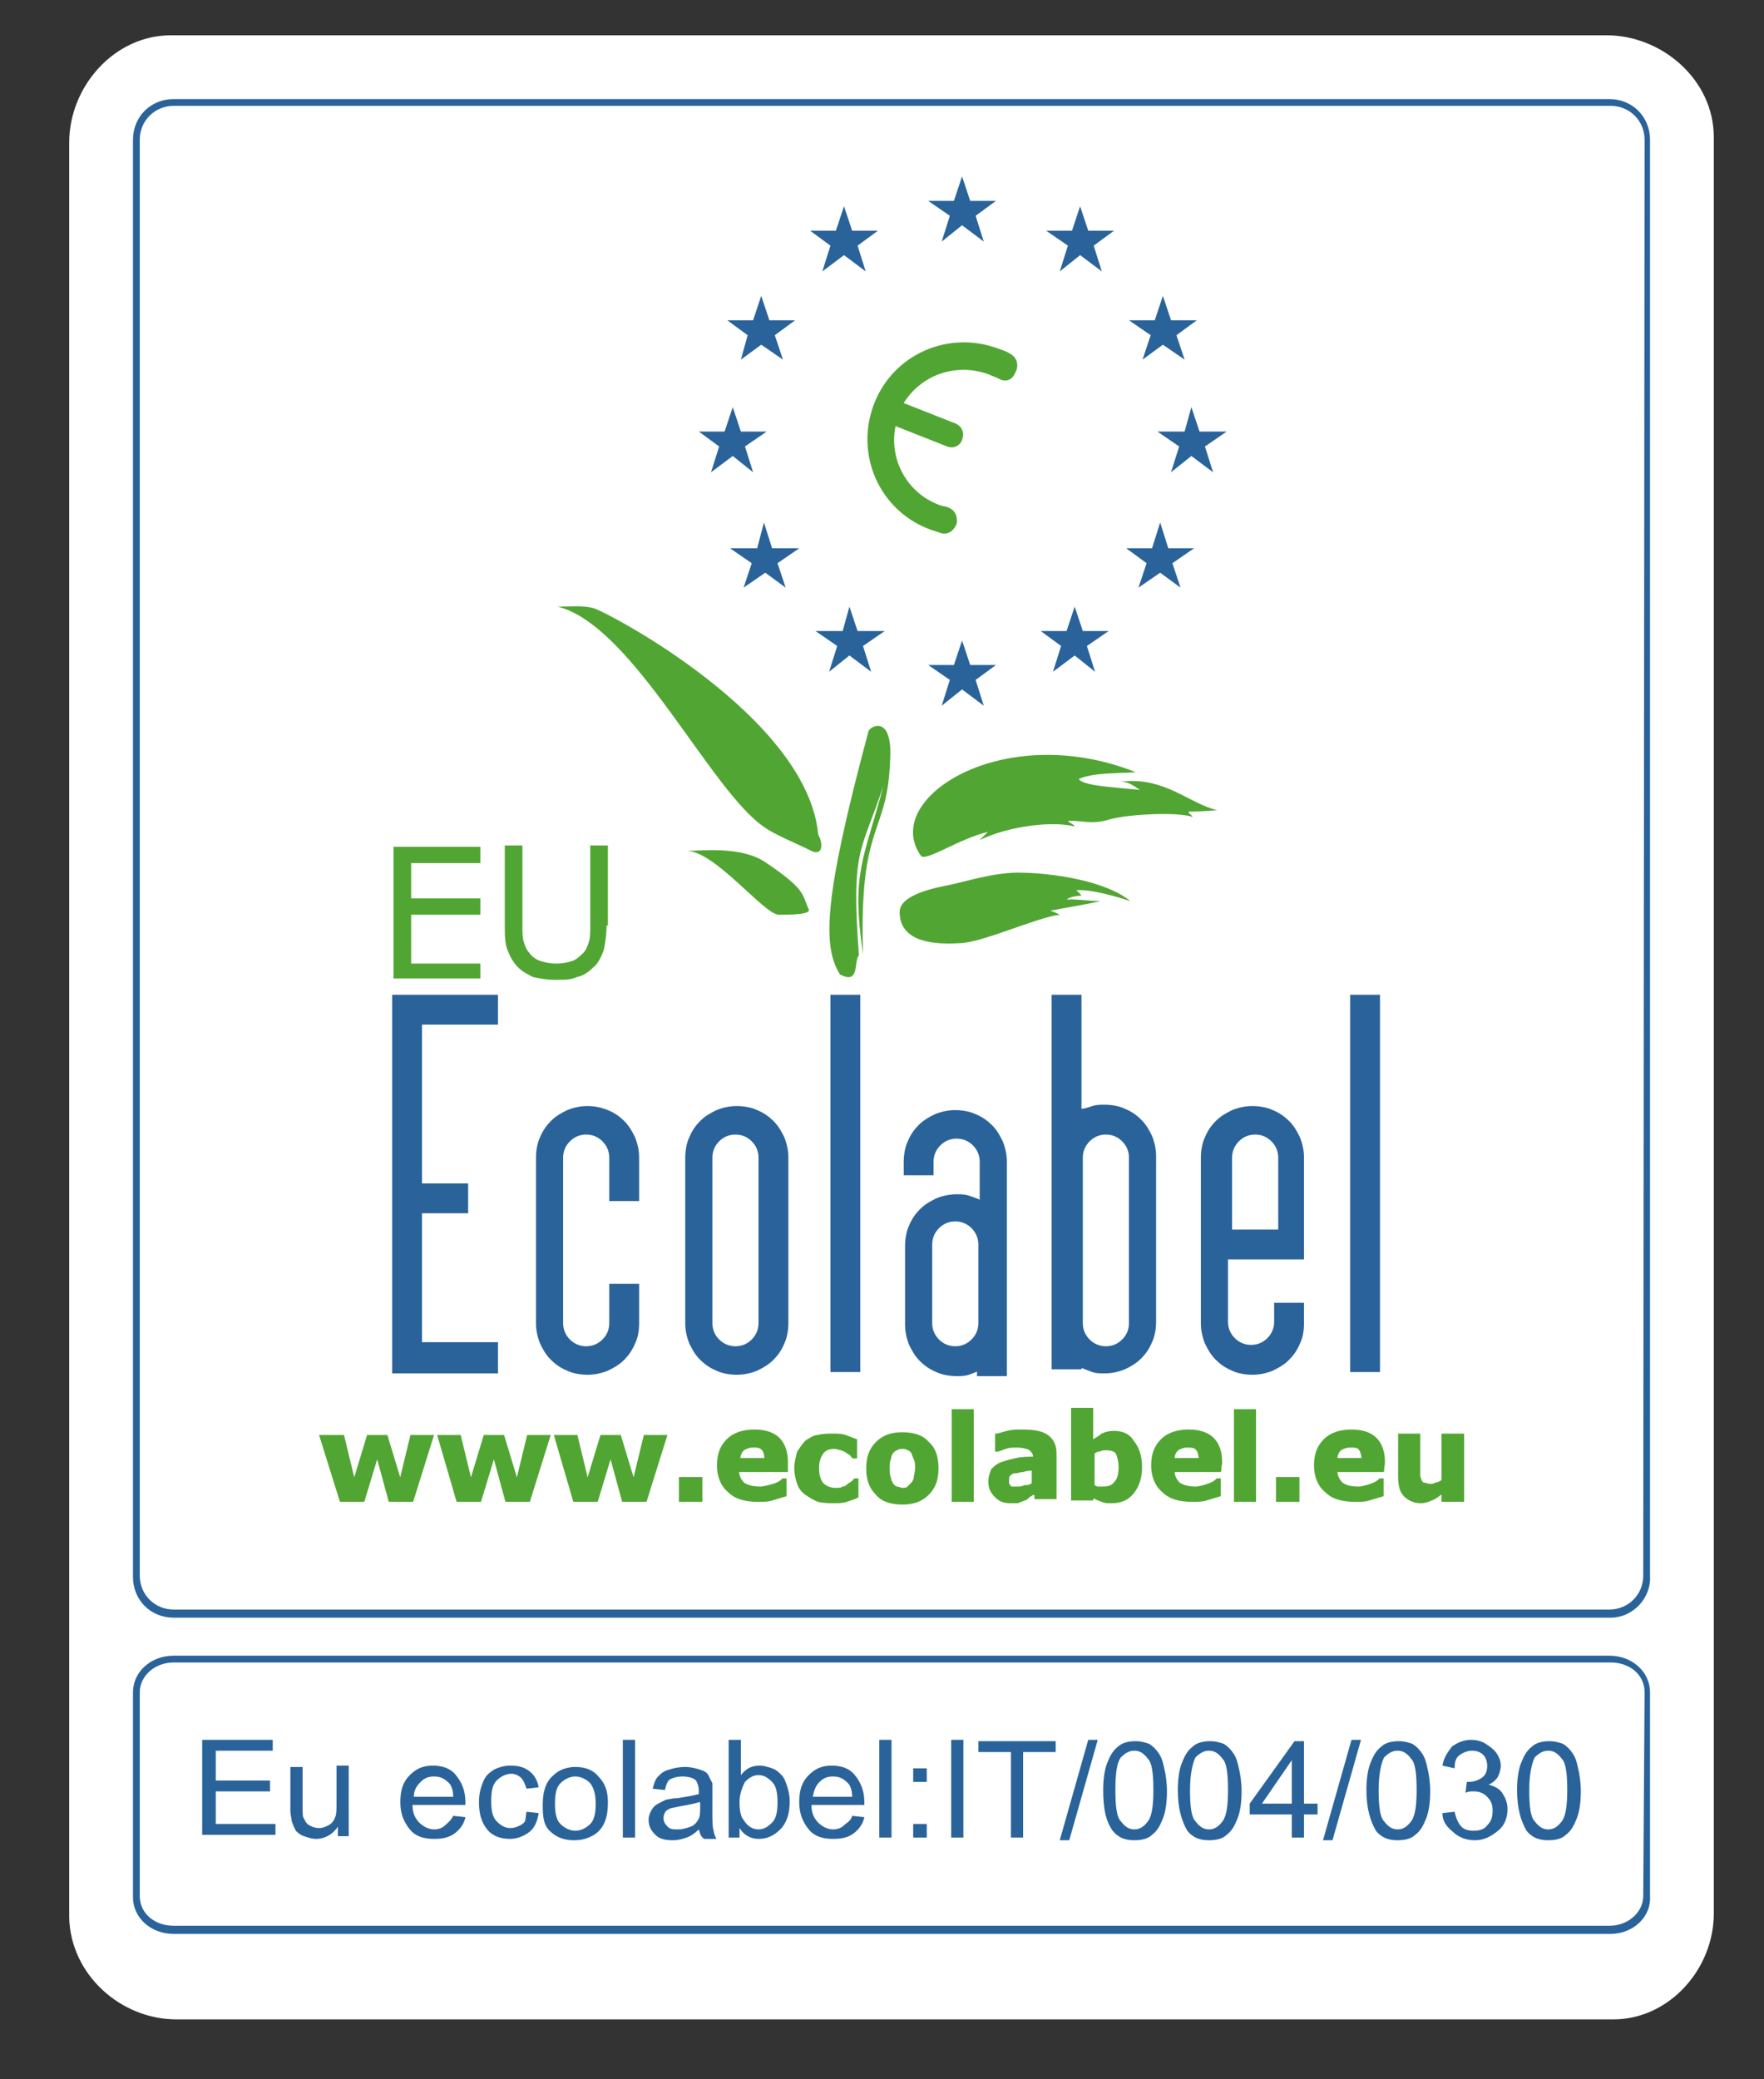 <svg xmlns="http://www.w3.org/2000/svg" xmlns:xlink="http://www.w3.org/1999/xlink" id="Livello_1" x="0px" y="0px" viewBox="0 0 130 153.2" style="enable-background:new 0 0 130 153.2;" xml:space="preserve"><rect x="0" y="0" width="130" height="153.2" fill="#333333" stroke="none"/><style type="text/css">	.st0{display:none;}	.st1{display:inline;}	.st2{fill:#7DB445;}	.st3{display:inline;fill:#285C4D;}	.st4{fill:#FFFFFF;}	.st5{fill:#2A639A;}	.st6{fill:#51A633;}	.st7{fill:none;stroke:#51A633;stroke-width:0.129;}	.st8{clip-path:url(#SVGID_00000103246150389724781390000006531225109210950540_);fill:#000033;}			.st9{clip-path:url(#SVGID_00000133525769567086649680000002798026479535080103_);fill:url(#SVGID_00000166656049483652619810000001228495314515847342_);}			.st10{clip-path:url(#SVGID_00000110456396782341114880000009514586857441530273_);fill:url(#SVGID_00000039106541127024277080000004968273321854614154_);}</style><g id="Livello_1_00000095329091160371918360000001193502029537445260_" class="st0">	<g id="XMLID_11_" class="st1">		<path id="XMLID_10_" class="st2" d="M19.1,119.7H5v5.9h13.7c3,0,3.8,1.3,3.8,3c0,1.7-0.9,3-3.8,3H5v13.2h6.8v-7.3h7.3   c6.2,0,10.3-3.9,10.3-8.9C29.3,123.6,25.2,119.7,19.1,119.7"></path>		<polygon id="XMLID_9_" class="st2" points="35.8,144.8 58.4,144.8 58.4,138.9 42.6,138.9 42.6,135 53.3,135 53.3,129 42.6,129    42.6,125.7 58.4,125.7 58.4,119.7 35.8,119.7   "></polygon>		<polygon id="XMLID_8_" class="st2" points="65.8,144.8 72.6,144.8 72.6,135 83.4,135 83.4,129 72.6,129 72.6,125.7 88.4,125.7    88.4,119.7 65.8,119.7   "></polygon>		<path id="XMLID_7_" class="st2" d="M106.5,125.2c2.4,0,4.3,0.9,5.8,2.5l5.5-3.8c-3-3.2-7.1-4.6-11.3-4.6c-8.2,0-14.8,5.7-14.8,13   c0,7.4,6.6,13,14.8,13c4.1,0,8.2-1.5,11.2-4.6l-5.5-3.6c-1.4,1.4-3.5,2.2-5.7,2.2c-4.1,0-7.8-3.2-7.8-7.1   C98.7,128.3,102.5,125.2,106.5,125.2"></path>		<path id="XMLID_6_" class="st2" d="M71.9,85.2V73.7H88l-21.5-44L56.4,48.9c0.3,1.4,0.4,2.9,0.4,4.3c0,8.8-4.9,16.4-12.2,20.4   l-0.4,0.1h16.9v11.4L71.9,85.2L71.9,85.2z"></path>		<path id="XMLID_5_" class="st2" d="M26.7,72.3v13.2h10.8v-13c8.6-2.2,14.9-9.8,14.9-19c0-10.8-8.9-19.6-19.9-19.6   s-19.9,8.8-19.9,19.6C12.5,62.4,18.5,69.9,26.7,72.3"></path>		<path id="XMLID_4_" class="st2" d="M21.4,32.2c1.1-0.6,2.2-1,3.4-1.4c10.9-11.2,26-18.5,41.1-18.5c23.8,0,38.8,18.3,34.7,41.4   l9.5-8.9l6.4,7.1c3.2-26.1-14.6-46.3-42.1-46.3c-20,0-40,10.6-53.1,26.5c0,0-0.1,0.1,0,0.2C21.3,32.3,21.4,32.2,21.4,32.2"></path>		<path id="XMLID_3_" class="st2" d="M48.7,110.6c29.3,0,58.7-22.9,66.3-51.4l-6.2-6.8l-10.7,9.9c-8.1,21.7-31,38.4-53.8,38.4   c-23.5,0-38.5-17.8-34.9-40.5c-0.4-1.5-0.7-3-0.8-4.5c0,0,0-0.1-0.1-0.1s-0.1,0.1-0.1,0.1c-0.2,0.8-0.4,1.6-0.6,2.4   C0.6,87,19,110.6,48.7,110.6"></path>		<polygon id="XMLID_2_" class="st2" points="117,114.4 121.2,114.4 121.2,115.5 119.8,115.5 119.8,118.9 118.4,118.9 118.4,115.5    117,115.5   "></polygon>		<polygon id="XMLID_1_" class="st2" points="121.8,114.4 123.7,114.4 124.4,117.2 125.1,114.4 126.9,114.4 126.9,118.9    125.7,118.9 125.7,115.5 124.9,118.9 123.8,118.9 123,115.5 123,118.9 121.8,118.9   "></polygon>	</g></g><g id="Livello_2_00000080197049824434557090000007198122226461231771_" class="st0">	<path class="st3" d="M69.6,5.4C41.8,5.4,32,48.6,22.8,83.2C19.6,79.9,9.4,69.8,9.3,69.8c-1.5-1.6-3.9-1.7-5.6-0.3  c-0.1,0.1-0.2,0.2-0.3,0.3c-1.5,1.6-1.5,4.1,0,5.7C3.6,75.6,17.3,89.2,22,93.9c1.3,1.3,3.2,2,5.1,0.9c1.2-0.8,2-2,2.3-3.3  c16.3-72.6,30.8-78,40.2-78c7.9,0,17.1,5.8,17.1,17.5c11.8,0,19.2,15.5,9.7,25c7.9,3.8,11.4,8.5,11.4,14.4c-0.1,6.7-5.6,12-12.2,12  c-7.2,0-10.9-4.6-16.5-4.6c-2.2,0-4.1,1.8-4.1,4v0.1v14.7H64.4V82c0.1-2.2-1.6-4-3.8-4.1l0,0c-0.3,0-0.6,0-0.9,0l-14.2,1.8  c-1.9,0.4-3.2,2.1-3.3,4c0,2.3,1.9,4.1,4.2,4.1c0.1,0,0.1,0,0.2,0c0.2,0,0.5,0,0.7,0l9-1.1v14.5c0,1.8,2.1,3.6,3.9,3.6h18.9  c2.2-0.1,4-1.8,4.1-4.1V87.5c3.7,2.1,7.9,3.2,12.2,3.3c10.6,0,20.7-8.3,20.6-20.5c0-6.6-3.2-12.8-8.5-16.6  c4.4-11.8-1.5-25-13.3-29.4c0,0-0.1,0-0.1-0.1C91.2,13.2,81.1,5.4,69.6,5.4z"></path>	<path class="st3" d="M69.6,5.4C41.8,5.4,32,48.6,22.8,83.2C19.6,79.9,9.4,69.8,9.3,69.8c-1.5-1.6-3.9-1.7-5.6-0.3  c-0.1,0.1-0.2,0.2-0.3,0.3c-1.5,1.6-1.5,4.1,0,5.7C3.6,75.6,17.3,89.2,22,93.9c1.3,1.3,3.2,2,5.1,0.9c1.2-0.8,2-2,2.3-3.3  c16.3-72.6,30.8-78,40.2-78c7.9,0,17.1,5.8,17.1,17.5c11.8,0,19.2,15.5,9.7,25c7.9,3.8,11.4,8.5,11.4,14.4c-0.1,6.7-5.6,12-12.2,12  c-7.2,0-10.9-4.6-16.5-4.6c-2.2,0-4.1,1.8-4.1,4v0.1v14.7H64.4V82c0.1-2.2-1.6-4-3.8-4.1l0,0c-0.3,0-0.6,0-0.9,0l-14.2,1.8  c-1.9,0.4-3.2,2.1-3.3,4c0,2.3,1.9,4.1,4.2,4.1c0.1,0,0.1,0,0.2,0c0.2,0,0.5,0,0.7,0l9-1.1v14.5c0,1.8,2.1,3.6,3.9,3.6h18.9  c2.2-0.1,4-1.8,4.1-4.1V87.5c3.7,2.1,7.9,3.2,12.2,3.3c10.6,0,20.7-8.3,20.6-20.5c0-6.6-3.2-12.8-8.5-16.6  c4.4-11.8-1.5-25-13.3-29.4c0,0-0.1,0-0.1-0.1C91.2,13.2,81.1,5.4,69.6,5.4z"></path>	<path class="st3" d="M57.8,120.9c0,3.4,3.8,5.5,10.1,8.4c5,2.3,7.9,4.8,7.9,6.8c0,3.2-3.5,4.3-6.7,4.3c-5,0-8-2-9.6-6.4l-0.1-0.4  H59c-0.9,0-1.6,0-2,0.5c-0.3,0.5-0.3,1.1-0.1,1.6l1.1,4.6c0.3,1.1,0.7,1.3,2.4,1.6c2.7,0.5,5.5,0.8,8.2,0.8  c9.6,0,13.9-3.9,13.9-7.7c0-2.8-2.8-5.5-8.8-8.5l-2.7-1.3c-4.1-1.9-6.6-3.1-6.6-5.2c0-2,2.6-3.4,6.2-3.4c4.8,0,6.1,2.7,6.6,5  l0.1,0.4h0.5c1.1,0,1.7-0.1,2.1-0.5c0.2-0.3,0.3-0.6,0.3-1l-0.4-4c-0.1-1.3-1.1-1.5-2.4-1.7c-2.1-0.4-4.3-0.7-6.4-0.7  C62.7,114.4,57.8,116.8,57.8,120.9z"></path>	<path class="st3" d="M85.3,128.9c0,6.9,6,13.9,17.5,13.9c5.8,0,9.1-1.3,11.5-2.6l0.7-0.4l-1.1-1.2l0.1,0.1  c-0.2-0.3-0.5-0.5-0.8-0.4l-0.6,0.2c-0.9,0.4-3.5,1.6-8.4,1.6c-5.9,0-12.3-3.9-12.3-12.4c0-8.1,6.9-11,12.9-11  c4.3,0,6.5,1.5,6.9,4.7l0.1,0.5h0.5c0.5,0,1.9,0,1.9-1v-4.7c0-1.1-1.3-1.3-1.9-1.4l-0.6-0.1c-2-0.3-4.1-0.4-6.1-0.4  C93.8,114.4,85.3,120.5,85.3,128.9z"></path>	<path class="st3" d="M42,114.7l-10.4,0.1l-6.9-0.1h-1.1c-0.6,0-1,0.4-1.1,1v0.1c-0.1,0.6,0.3,1.1,0.9,1.2c0.1,0,0.2,0,0.3,0  c4.2,0,4.3,0.4,4.4,1.9v1l0.1,4.2v9.2c0,1.5,0,3.9-0.2,5.9c0,0.6-0.1,1.1-3.7,1.1c-1,0-1.6,0.2-1.6,1.2c-0.1,0.5,0.2,1,0.7,1.1  c0.1,0,0.2,0,0.3,0h0.2c0.4,0,1.6-0.1,7.3-0.1c6.1,0,7.3,0.1,7.8,0.1h0.2c0.8,0,1.5-0.1,1.5-1.1c0-1.1-0.9-1.2-2.5-1.2  c-3.7,0-3.7-0.5-3.7-1.1c-0.1-1.8-0.2-4.2-0.2-5.9V130h3.1c4.8,0,5.3,0.1,6,3.8c0.2,0.8,0.8,0.9,1.4,0.9c1.1,0,1.2-0.6,1.2-0.9  l-0.1-1.4c-0.1-1-0.2-2.1-0.2-3.1v-5.6c0-0.8-1-0.8-1.5-0.8c-0.9,0-1.1,0.6-1.7,3.3c-0.3,1-2.2,1.6-5.4,1.6h-2.7v-8.4  c0-2.2,0.4-2.3,0.9-2.3c1.8-0.1,6.2-0.2,7.5-0.2c1.1,0,2.2,0.3,3.2,0.8c1.5,0.9,2.9,1.9,4.3,3c0.7,0.6,1.1,0.9,1.7,0.9  c0.3,0,1.3,0,1.3-0.8c-0.1-0.4-0.2-0.8-0.4-1.1c-0.4-0.8-1-2.2-1.9-4.4c-0.2-0.7-1-0.7-2.4-0.7L42,114.7z"></path></g><g id="Livello_3">	<g>		<path class="st4" d="M118.9,148.8H13c-4.1,0-7.8-3.3-7.9-7.5V10.5c0-4.1,3.3-7.9,7.5-7.9h105.8c4.1,0,7.9,3.3,7.9,7.5V141   C126.3,145.1,123,148.8,118.9,148.8"></path>		<path class="st5" d="M118.7,119.2H12.8c-1.7,0-3-1.3-3-3V10.3c0-1.7,1.3-3,3-3h105.8c1.7,0,3,1.3,3,3v105.8   C121.7,117.8,120.3,119.2,118.7,119.2 M121.2,10.3c0-1.4-1.1-2.5-2.5-2.5H12.8c-1.4,0-2.5,1.1-2.5,2.5v105.8   c0,1.4,1.1,2.5,2.5,2.5h105.8c1.4,0,2.5-1.1,2.5-2.5L121.2,10.3L121.2,10.3z"></path>		<path class="st6" d="M74.5,26.1c-0.3-0.2-0.6-0.3-0.9-0.4c-3.7-1.4-7.8,0.4-9.2,4.1c-1.4,3.7,0.4,7.8,4.1,9.2   c0.3,0.1,0.6,0.2,0.9,0.3c0.5,0.1,0.9-0.2,1.1-0.7c0.1-0.5-0.1-1-0.6-1.2c-0.2-0.1-0.5-0.1-0.7-0.2c-2.4-0.9-3.7-3.4-3.2-5.8   l3.8,1.5c0.5,0.2,1-0.1,1.1-0.5c0.2-0.5,0-1-0.5-1.2l-3.8-1.5c1.3-2.1,3.9-3,6.3-2.1c0.2,0.1,0.5,0.2,0.7,0.3   c0.5,0.3,1,0.1,1.2-0.4C75.1,27,75,26.4,74.5,26.1"></path>		<g>			<polygon class="st5" points="70.9,13 70.3,14.8 68.4,14.8 70,15.9 69.4,17.8 70.9,16.6 72.5,17.8 71.9,15.9 73.4,14.8 71.5,14.8        "></polygon>			<polygon class="st5" points="79.6,15.2 79,17 77.1,17 78.7,18.1 78.1,20 79.6,18.8 81.2,20 80.6,18.1 82.1,17 80.2,17    "></polygon>			<polygon class="st5" points="84.8,24.7 84.2,26.5 85.7,25.4 87.3,26.5 86.7,24.7 88.2,23.6 86.3,23.6 85.7,21.8 85.1,23.6     83.2,23.6    "></polygon>			<polygon class="st5" points="60.6,20 62.2,18.8 63.8,20 63.2,18.1 64.7,17 62.8,17 62.2,15.2 61.6,17 59.7,17 61.2,18.1    "></polygon>			<polygon class="st5" points="55.1,24.7 54.6,26.5 56.1,25.4 57.7,26.5 57.1,24.7 58.6,23.6 56.7,23.6 56.1,21.8 55.5,23.6     53.6,23.6    "></polygon>			<polygon class="st5" points="90.4,31.8 88.4,31.8 87.8,30 87.3,31.8 85.3,31.8 86.9,32.9 86.3,34.8 87.8,33.6 89.4,34.8     88.8,32.9    "></polygon>			<polygon class="st5" points="86.1,40.4 85.5,38.5 84.9,40.4 83,40.4 84.5,41.5 83.9,43.3 85.5,42.2 87,43.3 86.4,41.5 88,40.4        "></polygon>			<polygon class="st5" points="79.8,46.5 79.2,44.7 78.6,46.5 76.7,46.5 78.2,47.6 77.6,49.5 79.2,48.3 80.7,49.5 80.1,47.6     81.7,46.5    "></polygon>			<polygon class="st5" points="56.9,40.4 56.3,38.5 55.8,40.4 53.8,40.4 55.4,41.5 54.8,43.3 56.4,42.2 57.9,43.3 57.3,41.5     58.9,40.4    "></polygon>			<polygon class="st5" points="63.2,46.5 62.6,44.7 62.1,46.5 60.1,46.5 61.7,47.6 61.1,49.5 62.6,48.3 64.2,49.5 63.6,47.6     65.2,46.5    "></polygon>			<polygon class="st5" points="54,33.6 55.5,34.8 54.9,32.9 56.5,31.8 54.6,31.8 54,30 53.4,31.8 51.5,31.8 53,32.9 52.4,34.8        "></polygon>			<polygon class="st5" points="71.5,49 70.9,47.2 70.3,49 68.4,49 70,50.1 69.4,52 70.9,50.8 72.5,52 71.9,50.1 73.4,49    "></polygon>		</g>		<path class="st6" d="M65.6,56c-0.2,5.7-2.3,4.4-2,14.3c-0.9-6.1,0.1-7,1.5-12.4c-1.6,4.9-2.4,4.5-1.8,12.5   c-0.4,0.4,0.1,2.2-1.4,1.4c-1.3-2.1-1.2-5.6,2.1-17.9C64.1,53.5,65.8,52.6,65.6,56"></path>		<path class="st6" d="M50.6,62.7c1,0,4.1-0.4,5.9,0.9c1.2,0.8,2.2,1.6,2.5,2.1c0.3,0.4,0.4,0.9,0.6,1.3c0.2,0.4-1.4,0.4-2.2,0.4   C56.3,67.4,52.7,62.7,50.6,62.7"></path>		<path class="st6" d="M60.3,61.5c0.4,0.7,0.3,1.6-0.5,1.2c-1-0.5-2.7-1.2-3.4-1.7c-4-2.6-9.7-14.9-15.3-16.3c1,0,1.8-0.1,2.6,0.1   C44.6,45,59.5,52.8,60.3,61.5"></path>		<path class="st6" d="M67.9,63.1c-3.1-4.2,6-10.1,15.8-6.2c-1.1,0.1-3.1,0-4.2,0.5c0.3,0.5,2.5,0.6,4.5,0.8   c-0.6-0.4-0.9-0.6-1.4-0.6c3.2-0.4,5,1.6,7.1,2.1c-1.1,0.1-1.8,0.1-2.1,0.1c0,0.2,0.1,0.1,0.3,0.4c-1.1-0.4-4.9-0.2-6.2,0.2   c-1.3,0.4-2.2,0-3,0.1c0.2,0.2,0.4,0.2,0.5,0.4c-1.5-0.4-4.7-0.1-7,1c0.2-0.2,0.4-0.4,0.6-0.6C70.7,61.8,68.4,63.4,67.9,63.1"></path>		<path class="st6" d="M66.3,67.2c0-1.3,2.7-1.8,3.7-2s3.2-0.9,5-0.9c2.5,0,6.5,0.6,8.3,2.1c-0.9-0.3-2.9-0.9-4-0.8   c0.3,0.2,0.3,0.3,0.4,0.4c0,0-0.8,0-1.1,0.3c0.3-0.1,1.8,0.1,2.5,0.1c-0.8,0.2-3.2,0.6-3.7,0.7c0.3,0.1,0.5,0.2,0.7,0.3   c-1.7,0.2-5.8,2.1-7.4,2.1C69,69.6,66.3,69.5,66.3,67.2"></path>		<polygon class="st6" points="31.9,105.8 30.4,110.6 28.7,110.6 27.8,107.3 26.8,110.6 25.1,110.6 23.6,105.8 25.3,105.8    26.1,109.1 27.1,105.8 28.5,105.8 29.5,109.1 30.3,105.8   "></polygon>		<polygon class="st7" points="31.9,105.8 30.4,110.6 28.7,110.6 27.8,107.3 26.8,110.6 25.1,110.6 23.6,105.8 25.3,105.8    26.1,109.1 27.1,105.8 28.5,105.8 29.5,109.1 30.3,105.8   "></polygon>		<polygon class="st6" points="40.5,105.8 39,110.6 37.3,110.6 36.4,107.3 35.4,110.6 33.7,110.6 32.3,105.8 33.9,105.8 34.7,109.1    35.7,105.8 37.1,105.8 38.1,109.1 38.9,105.8   "></polygon>		<polygon class="st7" points="40.5,105.8 39,110.6 37.3,110.6 36.4,107.3 35.4,110.6 33.7,110.6 32.3,105.8 33.9,105.8 34.7,109.1    35.7,105.8 37.1,105.8 38.1,109.1 38.9,105.8   "></polygon>		<polygon class="st6" points="49.1,105.8 47.6,110.6 45.9,110.6 45,107.3 44,110.6 42.3,110.6 40.9,105.8 42.5,105.8 43.3,109.1    44.3,105.8 45.7,105.8 46.7,109.1 47.5,105.8   "></polygon>		<polygon class="st7" points="49.1,105.8 47.6,110.6 45.9,110.6 45,107.3 44,110.6 42.3,110.6 40.9,105.8 42.5,105.8 43.3,109.1    44.3,105.8 45.7,105.8 46.7,109.1 47.5,105.8   "></polygon>		<rect x="50.1" y="108.9" class="st6" width="1.6" height="1.7"></rect>		<rect x="50.1" y="108.9" class="st7" width="1.6" height="1.7"></rect>		<path class="st6" d="M57.9,108.4h-3.5c0,0.4,0.2,0.7,0.4,0.9c0.3,0.2,0.7,0.3,1.2,0.3c0.3,0,0.6-0.1,1-0.2   c0.3-0.1,0.5-0.2,0.7-0.4h0.2v1.2c-0.3,0.1-0.7,0.2-1,0.3c-0.3,0.1-0.6,0.1-1,0.1c-1,0-1.7-0.2-2.2-0.7c-0.5-0.4-0.8-1.1-0.8-1.9   s0.2-1.4,0.7-1.9s1.2-0.7,2-0.7s1.4,0.2,1.8,0.6c0.4,0.4,0.6,1,0.6,1.7v0.7H57.9z M56.4,107.5c0-0.3-0.1-0.6-0.2-0.7   c-0.2-0.2-0.4-0.2-0.7-0.2s-0.5,0.1-0.7,0.2c-0.2,0.2-0.3,0.4-0.3,0.7H56.4z"></path>		<path class="st7" d="M57.9,108.4h-3.5c0,0.4,0.2,0.7,0.4,0.9c0.3,0.2,0.7,0.3,1.2,0.3c0.3,0,0.6-0.1,1-0.2   c0.3-0.1,0.5-0.2,0.7-0.4h0.2v1.2c-0.3,0.1-0.7,0.2-1,0.3c-0.3,0.1-0.6,0.1-1,0.1c-1,0-1.7-0.2-2.2-0.7c-0.5-0.4-0.8-1.1-0.8-1.9   s0.2-1.4,0.7-1.9s1.2-0.7,2-0.7s1.4,0.2,1.8,0.6c0.4,0.4,0.6,1,0.6,1.7v0.7H57.9z M56.4,107.5c0-0.3-0.1-0.6-0.2-0.7   c-0.2-0.2-0.4-0.2-0.7-0.2s-0.5,0.1-0.7,0.2c-0.2,0.2-0.3,0.4-0.3,0.7H56.4z"></path>		<path class="st6" d="M61.5,110.7c-0.4,0-0.8,0-1.2-0.1c-0.3-0.1-0.6-0.3-0.9-0.5c-0.3-0.2-0.5-0.5-0.6-0.8s-0.2-0.7-0.2-1.1   s0.1-0.8,0.2-1.2c0.2-0.3,0.4-0.6,0.6-0.8c0.3-0.2,0.6-0.4,0.9-0.4c0.3-0.1,0.7-0.1,1.1-0.1c0.3,0,0.6,0,0.9,0.1   c0.3,0.1,0.5,0.2,0.8,0.3v1.3h-0.2c-0.1,0-0.1-0.1-0.2-0.2c-0.1-0.1-0.2-0.1-0.3-0.2s-0.2-0.1-0.4-0.2c-0.1,0-0.3-0.1-0.5-0.1   c-0.4,0-0.7,0.1-0.9,0.4s-0.3,0.6-0.3,1.1s0.1,0.8,0.3,1.1c0.2,0.2,0.5,0.4,1,0.4c0.2,0,0.4,0,0.5-0.1c0.2,0,0.3-0.1,0.4-0.2   c0.1-0.1,0.2-0.1,0.3-0.2s0.1-0.1,0.2-0.2h0.2v1.3c-0.2,0.1-0.5,0.2-0.8,0.3C62.1,110.7,61.8,110.7,61.5,110.7"></path>		<path class="st7" d="M61.5,110.7c-0.4,0-0.8,0-1.2-0.1c-0.3-0.1-0.6-0.3-0.9-0.5c-0.3-0.2-0.5-0.5-0.6-0.8s-0.2-0.7-0.2-1.1   s0.1-0.8,0.2-1.2c0.2-0.3,0.4-0.6,0.6-0.8c0.3-0.2,0.6-0.4,0.9-0.4c0.3-0.1,0.7-0.1,1.1-0.1c0.3,0,0.6,0,0.9,0.1   c0.3,0.1,0.5,0.2,0.8,0.3v1.3h-0.2c-0.1,0-0.1-0.1-0.2-0.2c-0.1-0.1-0.2-0.1-0.3-0.2s-0.2-0.1-0.4-0.2c-0.1,0-0.3-0.1-0.5-0.1   c-0.4,0-0.7,0.1-0.9,0.4s-0.3,0.6-0.3,1.1s0.1,0.8,0.3,1.1c0.2,0.2,0.5,0.4,1,0.4c0.2,0,0.4,0,0.5-0.1c0.2,0,0.3-0.1,0.4-0.2   c0.1-0.1,0.2-0.1,0.3-0.2s0.1-0.1,0.2-0.2h0.2v1.3c-0.2,0.1-0.5,0.2-0.8,0.3C62.1,110.7,61.8,110.7,61.5,110.7z"></path>		<path class="st6" d="M69.1,108.2c0,0.8-0.2,1.4-0.7,1.9s-1.1,0.7-1.9,0.7s-1.5-0.2-1.9-0.7c-0.5-0.5-0.7-1.1-0.7-1.9   s0.2-1.4,0.7-1.9s1.1-0.7,1.9-0.7s1.5,0.2,1.9,0.7C68.9,106.7,69.1,107.4,69.1,108.2 M67.2,109.3c0.1-0.1,0.2-0.3,0.2-0.4   c0-0.2,0.1-0.4,0.1-0.7c0-0.3,0-0.5-0.1-0.7s-0.1-0.3-0.2-0.5c-0.1-0.1-0.2-0.2-0.3-0.2c-0.1-0.1-0.3-0.1-0.4-0.1s-0.3,0-0.4,0.1   c-0.1,0-0.2,0.1-0.3,0.2c-0.1,0.1-0.2,0.3-0.2,0.5c-0.1,0.2-0.1,0.4-0.1,0.7c0,0.3,0,0.5,0.1,0.7c0,0.2,0.1,0.3,0.2,0.5   c0.1,0.1,0.2,0.2,0.3,0.2c0.1,0,0.3,0.1,0.4,0.1s0.3,0,0.4-0.1C67,109.5,67.1,109.4,67.2,109.3"></path>		<path class="st7" d="M69.1,108.2c0,0.8-0.2,1.4-0.7,1.9s-1.1,0.7-1.9,0.7s-1.5-0.2-1.9-0.7c-0.5-0.5-0.7-1.1-0.7-1.9   s0.2-1.4,0.7-1.9s1.1-0.7,1.9-0.7s1.5,0.2,1.9,0.7C68.9,106.7,69.1,107.4,69.1,108.2z M67.2,109.3c0.1-0.1,0.2-0.3,0.2-0.4   c0-0.2,0.1-0.4,0.1-0.7c0-0.3,0-0.5-0.1-0.7s-0.1-0.3-0.2-0.5c-0.1-0.1-0.2-0.2-0.3-0.2c-0.1-0.1-0.3-0.1-0.4-0.1s-0.3,0-0.4,0.1   c-0.1,0-0.2,0.1-0.3,0.2c-0.1,0.1-0.2,0.3-0.2,0.5c-0.1,0.2-0.1,0.4-0.1,0.7c0,0.3,0,0.5,0.1,0.7c0,0.2,0.1,0.3,0.2,0.5   c0.1,0.1,0.2,0.2,0.3,0.2c0.1,0,0.3,0.1,0.4,0.1s0.3,0,0.4-0.1C67,109.5,67.1,109.4,67.2,109.3z"></path>		<rect x="70.2" y="103.9" class="st6" width="1.5" height="6.7"></rect>		<rect x="70.2" y="103.9" class="st7" width="1.5" height="6.7"></rect>		<path class="st6" d="M76.1,110.1c-0.1,0.1-0.2,0.1-0.3,0.2c-0.1,0.1-0.2,0.2-0.3,0.2c-0.2,0.1-0.3,0.1-0.5,0.2c-0.2,0-0.3,0-0.5,0   c-0.5,0-0.8-0.1-1.1-0.4c-0.3-0.3-0.5-0.6-0.5-1.1c0-0.4,0.1-0.6,0.2-0.9c0.2-0.2,0.4-0.4,0.7-0.5c0.3-0.1,0.6-0.2,1.1-0.3   c0.4-0.1,0.9-0.1,1.3-0.1l0,0c0-0.3-0.1-0.4-0.3-0.6c-0.2-0.1-0.5-0.2-1-0.2c-0.3,0-0.5,0-0.8,0.1s-0.5,0.2-0.6,0.2h-0.1v-1.2   c0.2,0,0.4-0.1,0.8-0.2s0.7-0.1,1.1-0.1c0.9,0,1.5,0.1,1.9,0.4s0.6,0.7,0.6,1.3v3.3h-1.5v-0.3H76.1z M76.1,109.3v-1   c-0.2,0-0.4,0-0.7,0.1c-0.2,0-0.4,0.1-0.6,0.1s-0.3,0.1-0.4,0.2s-0.1,0.2-0.1,0.4c0,0.1,0,0.2,0,0.2c0,0.1,0.1,0.1,0.1,0.2   c0.1,0.1,0.1,0.1,0.2,0.1s0.2,0,0.4,0c0.2,0,0.3,0,0.5-0.1C75.9,109.5,76,109.4,76.1,109.3"></path>		<path class="st7" d="M76.1,110.1c-0.1,0.1-0.2,0.1-0.3,0.2c-0.1,0.1-0.2,0.2-0.3,0.2c-0.2,0.1-0.3,0.1-0.5,0.2c-0.2,0-0.3,0-0.5,0   c-0.5,0-0.8-0.1-1.1-0.4c-0.3-0.3-0.5-0.6-0.5-1.1c0-0.4,0.1-0.6,0.2-0.9c0.2-0.2,0.4-0.4,0.7-0.5c0.3-0.1,0.6-0.2,1.1-0.3   c0.4-0.1,0.9-0.1,1.3-0.1l0,0c0-0.3-0.1-0.4-0.3-0.6c-0.2-0.1-0.5-0.2-1-0.2c-0.3,0-0.5,0-0.8,0.1s-0.5,0.2-0.6,0.2h-0.1v-1.2   c0.2,0,0.4-0.1,0.8-0.2s0.7-0.1,1.1-0.1c0.9,0,1.5,0.1,1.9,0.4s0.6,0.7,0.6,1.3v3.3h-1.5v-0.3H76.1z M76.1,109.3v-1   c-0.2,0-0.4,0-0.7,0.1c-0.2,0-0.4,0.1-0.6,0.1s-0.3,0.1-0.4,0.2s-0.1,0.2-0.1,0.4c0,0.1,0,0.2,0,0.2c0,0.1,0.1,0.1,0.1,0.2   c0.1,0.1,0.1,0.1,0.2,0.1s0.2,0,0.4,0c0.2,0,0.3,0,0.5-0.1C75.9,109.5,76,109.4,76.1,109.3z"></path>		<path class="st6" d="M84.1,108.1c0,0.8-0.2,1.4-0.6,1.9s-0.9,0.7-1.6,0.7c-0.3,0-0.5,0-0.7-0.1s-0.4-0.1-0.6-0.3l-0.1,0.2H79v-6.7   h1.5v2.4c0.2-0.2,0.5-0.3,0.7-0.5c0.2-0.1,0.5-0.2,0.9-0.2c0.6,0,1.1,0.2,1.4,0.7C83.9,106.7,84.1,107.3,84.1,108.1 M82.5,108.1   c0-0.4-0.1-0.8-0.2-1s-0.4-0.3-0.8-0.3c-0.1,0-0.3,0-0.5,0.1c-0.2,0-0.3,0.1-0.4,0.2v2.4c0.1,0,0.2,0.1,0.3,0.1c0.1,0,0.2,0,0.4,0   c0.4,0,0.7-0.1,0.9-0.4C82.4,109,82.5,108.6,82.5,108.1"></path>		<path class="st7" d="M84.1,108.1c0,0.8-0.2,1.4-0.6,1.9s-0.9,0.7-1.6,0.7c-0.3,0-0.5,0-0.7-0.1s-0.4-0.1-0.6-0.3l-0.1,0.2H79v-6.7   h1.5v2.4c0.2-0.2,0.5-0.3,0.7-0.5c0.2-0.1,0.5-0.2,0.9-0.2c0.6,0,1.1,0.2,1.4,0.7C83.9,106.7,84.1,107.3,84.1,108.1z M82.5,108.1   c0-0.4-0.1-0.8-0.2-1s-0.4-0.3-0.8-0.3c-0.1,0-0.3,0-0.5,0.1c-0.2,0-0.3,0.1-0.4,0.2v2.4c0.1,0,0.2,0.1,0.3,0.1c0.1,0,0.2,0,0.4,0   c0.4,0,0.7-0.1,0.9-0.4C82.4,109,82.5,108.6,82.5,108.1z"></path>		<path class="st6" d="M90,108.4h-3.5c0,0.4,0.2,0.7,0.4,0.9c0.3,0.2,0.7,0.3,1.2,0.3c0.3,0,0.6-0.1,0.9-0.2s0.5-0.2,0.7-0.4h0.2   v1.2c-0.3,0.1-0.7,0.2-1,0.3c-0.3,0.1-0.7,0.1-1,0.1c-1,0-1.7-0.2-2.2-0.7c-0.5-0.4-0.8-1.1-0.8-1.9s0.2-1.4,0.7-1.9   s1.2-0.7,2-0.7s1.4,0.2,1.8,0.6s0.6,1,0.6,1.7C90,107.7,90,108.4,90,108.4z M88.4,107.5c0-0.3-0.1-0.6-0.2-0.7   c-0.2-0.2-0.4-0.2-0.7-0.2c-0.3,0-0.5,0.1-0.7,0.2c-0.2,0.2-0.3,0.4-0.3,0.7H88.4z"></path>		<path class="st7" d="M90,108.4h-3.5c0,0.4,0.2,0.7,0.4,0.9c0.3,0.2,0.7,0.3,1.2,0.3c0.3,0,0.6-0.1,0.9-0.2s0.5-0.2,0.7-0.4h0.2   v1.2c-0.3,0.1-0.7,0.2-1,0.3c-0.3,0.1-0.7,0.1-1,0.1c-1,0-1.7-0.2-2.2-0.7c-0.5-0.4-0.8-1.1-0.8-1.9s0.2-1.4,0.7-1.9   s1.2-0.7,2-0.7s1.4,0.2,1.8,0.6s0.6,1,0.6,1.7C90,107.7,90,108.4,90,108.4z M88.4,107.5c0-0.3-0.1-0.6-0.2-0.7   c-0.2-0.2-0.4-0.2-0.7-0.2c-0.3,0-0.5,0.1-0.7,0.2c-0.2,0.2-0.3,0.4-0.3,0.7H88.4z"></path>		<rect x="91" y="103.9" class="st6" width="1.5" height="6.7"></rect>		<rect x="91" y="103.9" class="st7" width="1.5" height="6.7"></rect>		<rect x="94.1" y="108.9" class="st6" width="1.6" height="1.7"></rect>		<rect x="94.1" y="108.9" class="st7" width="1.6" height="1.7"></rect>		<path class="st6" d="M102,108.4h-3.5c0,0.4,0.2,0.7,0.4,0.9c0.3,0.2,0.6,0.3,1.2,0.3c0.3,0,0.6-0.1,0.9-0.2s0.5-0.2,0.7-0.4h0.2   v1.2c-0.3,0.1-0.7,0.2-1,0.3c-0.3,0.1-0.6,0.1-1,0.1c-1,0-1.7-0.2-2.2-0.7c-0.5-0.4-0.8-1.1-0.8-1.9s0.2-1.4,0.7-1.9   s1.2-0.7,2-0.7s1.4,0.2,1.8,0.6s0.6,1,0.6,1.7C102,107.7,102,108.4,102,108.4z M100.4,107.5c0-0.3-0.1-0.6-0.2-0.7   c-0.1-0.2-0.4-0.2-0.7-0.2c-0.3,0-0.5,0.1-0.7,0.2c-0.2,0.2-0.3,0.4-0.3,0.7H100.4z"></path>		<path class="st7" d="M102,108.4h-3.5c0,0.4,0.2,0.7,0.4,0.9c0.3,0.2,0.6,0.3,1.2,0.3c0.3,0,0.6-0.1,0.9-0.2s0.5-0.2,0.7-0.4h0.2   v1.2c-0.3,0.1-0.7,0.2-1,0.3c-0.3,0.1-0.6,0.1-1,0.1c-1,0-1.7-0.2-2.2-0.7c-0.5-0.4-0.8-1.1-0.8-1.9s0.2-1.4,0.7-1.9   s1.2-0.7,2-0.7s1.4,0.2,1.8,0.6s0.6,1,0.6,1.7C102,107.7,102,108.4,102,108.4z M100.4,107.5c0-0.3-0.1-0.6-0.2-0.7   c-0.1-0.2-0.4-0.2-0.7-0.2c-0.3,0-0.5,0.1-0.7,0.2c-0.2,0.2-0.3,0.4-0.3,0.7H100.4z"></path>		<path class="st6" d="M107.9,110.6h-1.6V110c-0.3,0.2-0.5,0.4-0.8,0.5c-0.2,0.1-0.5,0.2-0.8,0.2c-0.5,0-0.9-0.2-1.2-0.5   c-0.3-0.3-0.4-0.8-0.4-1.4v-3.1h1.5v2.4c0,0.2,0,0.4,0,0.6s0.1,0.3,0.1,0.4c0.1,0.1,0.1,0.2,0.2,0.2s0.3,0.1,0.5,0.1   c0.1,0,0.3,0,0.4-0.1c0.2,0,0.3-0.1,0.5-0.2v-3.4h1.6C107.9,105.7,107.9,110.6,107.9,110.6z"></path>		<path class="st7" d="M107.9,110.6h-1.6V110c-0.3,0.2-0.5,0.4-0.8,0.5c-0.2,0.1-0.5,0.2-0.8,0.2c-0.5,0-0.9-0.2-1.2-0.5   c-0.3-0.3-0.4-0.8-0.4-1.4v-3.1h1.5v2.4c0,0.2,0,0.4,0,0.6s0.1,0.3,0.1,0.4c0.1,0.1,0.1,0.2,0.2,0.2s0.3,0.1,0.5,0.1   c0.1,0,0.3,0,0.4-0.1c0.2,0,0.3-0.1,0.5-0.2v-3.4h1.6C107.9,105.7,107.9,110.6,107.9,110.6z"></path>		<polygon class="st6" points="35.4,72.1 29,72.1 29,62.4 35.4,62.4 35.4,63.6 30.3,63.6 30.3,66.2 35.4,66.2 35.4,67.4 30.3,67.4    30.3,71 35.4,71   "></polygon>		<path class="st6" d="M44.7,68.2c0,0.7-0.1,1.3-0.2,1.8c-0.2,0.5-0.4,1-0.8,1.3c-0.3,0.3-0.7,0.6-1.2,0.7c-0.4,0.2-1,0.2-1.6,0.2   s-1.1-0.1-1.6-0.2c-0.4-0.2-0.8-0.4-1.1-0.7c-0.4-0.4-0.6-0.8-0.8-1.3s-0.2-1.1-0.2-1.9v-5.8h1.3v5.9c0,0.5,0,0.9,0.1,1.2   c0.1,0.3,0.2,0.6,0.4,0.8c0.2,0.3,0.5,0.5,0.8,0.6S40.5,71,41,71s0.9-0.1,1.2-0.2s0.6-0.4,0.8-0.6s0.3-0.5,0.4-0.8   c0.1-0.3,0.1-0.7,0.1-1.2v-5.9h1.3v5.9H44.7z"></path>		<polygon class="st5" points="28.9,101.2 28.9,73.3 36.7,73.3 36.7,75.5 31.1,75.5 31.1,87.2 34.5,87.2 34.5,89.4 31.1,89.4    31.1,98.9 36.7,98.9 36.7,101.2   "></polygon>		<path class="st5" d="M44.9,88.5v-3.2c0-0.5-0.2-0.9-0.5-1.2c-0.3-0.3-0.7-0.5-1.2-0.5s-0.9,0.2-1.2,0.5s-0.5,0.7-0.5,1.2v12.2   c0,0.5,0.2,0.9,0.5,1.2c0.3,0.3,0.7,0.5,1.2,0.5s0.9-0.2,1.2-0.5s0.5-0.7,0.5-1.2v-2.9h2.2v2.9c0,0.6-0.1,1.1-0.3,1.5   c-0.2,0.5-0.5,0.9-0.8,1.2c-0.4,0.4-0.8,0.6-1.2,0.8c-0.5,0.2-1,0.3-1.5,0.3s-1.1-0.1-1.5-0.3c-0.5-0.2-0.9-0.5-1.2-0.8   c-0.4-0.4-0.6-0.8-0.8-1.2c-0.2-0.5-0.3-1-0.3-1.5V85.3c0-0.5,0.1-1.1,0.3-1.5c0.2-0.5,0.5-0.9,0.8-1.2c0.4-0.4,0.8-0.6,1.2-0.8   c0.5-0.2,1-0.3,1.5-0.3s1,0.1,1.5,0.3c0.5,0.2,0.9,0.5,1.2,0.8c0.4,0.4,0.6,0.8,0.8,1.2c0.2,0.5,0.3,1,0.3,1.5v3.2H44.9z"></path>		<path class="st5" d="M58.1,97.5c0,0.5-0.1,1.1-0.3,1.5c-0.2,0.5-0.5,0.9-0.8,1.2c-0.4,0.4-0.8,0.6-1.2,0.8c-0.5,0.2-1,0.3-1.5,0.3   s-1.1-0.1-1.5-0.3c-0.5-0.2-0.9-0.5-1.2-0.8c-0.4-0.4-0.6-0.8-0.8-1.2c-0.2-0.5-0.3-1-0.3-1.5V85.3c0-0.5,0.1-1.1,0.3-1.5   c0.2-0.5,0.5-0.9,0.8-1.2c0.4-0.4,0.8-0.6,1.2-0.8c0.5-0.2,1-0.3,1.5-0.3s1.1,0.1,1.5,0.3c0.5,0.2,0.9,0.5,1.2,0.8   c0.4,0.4,0.6,0.8,0.8,1.2c0.2,0.5,0.3,1,0.3,1.5V97.5z M55.9,85.3c0-0.5-0.2-0.9-0.5-1.2c-0.3-0.3-0.7-0.5-1.2-0.5   s-0.9,0.2-1.2,0.5s-0.5,0.7-0.5,1.2v12.2c0,0.5,0.2,0.9,0.5,1.2c0.3,0.3,0.7,0.5,1.2,0.5s0.9-0.2,1.2-0.5s0.5-0.7,0.5-1.2V85.3z"></path>		<rect x="61.2" y="73.3" class="st5" width="2.2" height="27.8"></rect>		<path class="st5" d="M72.2,101c-0.3,0.1-0.5,0.2-0.8,0.3c-0.3,0.1-0.6,0.1-0.9,0.1c-0.5,0-1.1-0.1-1.5-0.3   c-0.5-0.2-0.9-0.5-1.2-0.8c-0.4-0.4-0.6-0.8-0.8-1.2c-0.2-0.5-0.3-1-0.3-1.5v-5.8c0-0.5,0.1-1.1,0.3-1.5c0.2-0.5,0.5-0.9,0.8-1.2   c0.4-0.4,0.8-0.6,1.2-0.8c0.5-0.2,1-0.3,1.5-0.3c0.3,0,0.6,0,0.9,0.1s0.6,0.2,0.8,0.3v-2.8c0-0.5-0.2-0.9-0.5-1.2   c-0.3-0.3-0.7-0.5-1.2-0.5s-0.9,0.2-1.2,0.5c-0.3,0.3-0.5,0.7-0.5,1.2v1h-2.2v-1c0-0.5,0.1-1.1,0.3-1.5c0.2-0.5,0.5-0.9,0.8-1.2   c0.4-0.4,0.8-0.6,1.2-0.8c0.5-0.2,1-0.3,1.5-0.3s1.1,0.1,1.5,0.3c0.5,0.2,0.9,0.5,1.2,0.8c0.4,0.4,0.6,0.8,0.8,1.2   c0.2,0.5,0.3,1,0.3,1.5v15.8H72V101H72.2z M68.7,97.5c0,0.5,0.2,0.9,0.5,1.2c0.3,0.3,0.7,0.5,1.2,0.5s0.9-0.2,1.2-0.5   c0.3-0.3,0.5-0.7,0.5-1.2v-5.8c0-0.5-0.2-0.9-0.5-1.2c-0.3-0.3-0.7-0.5-1.2-0.5s-0.9,0.2-1.2,0.5c-0.3,0.3-0.5,0.7-0.5,1.2V97.5z"></path>		<path class="st5" d="M80.5,81.5c0.3-0.1,0.6-0.1,0.9-0.1c0.5,0,1.1,0.1,1.5,0.3c0.5,0.2,0.9,0.5,1.2,0.8c0.4,0.4,0.6,0.8,0.8,1.2   c0.2,0.5,0.3,1,0.3,1.5v12.2c0,0.5-0.1,1.1-0.3,1.5c-0.2,0.5-0.5,0.9-0.8,1.2c-0.4,0.4-0.8,0.6-1.2,0.8c-0.5,0.2-1,0.3-1.5,0.3   c-0.3,0-0.6,0-0.9-0.1s-0.5-0.2-0.8-0.3v0.1h-2.2V73.3h2.2v8.4C79.9,81.7,80.2,81.6,80.5,81.5 M82.7,84.1   c-0.3-0.3-0.7-0.5-1.2-0.5s-0.9,0.2-1.2,0.5c-0.3,0.3-0.5,0.7-0.5,1.2v12.2c0,0.5,0.2,0.9,0.5,1.2c0.3,0.3,0.7,0.5,1.2,0.5   s0.9-0.2,1.2-0.5c0.3-0.3,0.5-0.7,0.5-1.2V85.3C83.2,84.8,83,84.4,82.7,84.1"></path>		<path class="st5" d="M88.5,85.3c0-0.5,0.1-1.1,0.3-1.5c0.2-0.5,0.5-0.9,0.8-1.2c0.4-0.4,0.8-0.6,1.2-0.8c0.5-0.2,1-0.3,1.5-0.3   s1.1,0.1,1.5,0.3c0.5,0.2,0.9,0.5,1.2,0.8c0.4,0.4,0.6,0.8,0.8,1.2c0.2,0.5,0.3,1,0.3,1.5v7.5h-5.6v4.6c0,0.5,0.2,0.9,0.5,1.2   c0.3,0.3,0.7,0.5,1.2,0.5s0.9-0.2,1.2-0.5c0.3-0.3,0.5-0.7,0.5-1.2V96h2.2v1.5c0,0.6-0.1,1.1-0.3,1.5c-0.2,0.5-0.5,0.9-0.8,1.2   c-0.4,0.4-0.8,0.6-1.2,0.8c-0.5,0.2-1,0.3-1.5,0.3s-1.1-0.1-1.5-0.3c-0.5-0.2-0.9-0.5-1.2-0.8c-0.4-0.4-0.6-0.8-0.8-1.2   c-0.2-0.5-0.3-1-0.3-1.5C88.5,97.5,88.5,85.3,88.5,85.3z M90.7,90.6h3.5v-5.3c0-0.5-0.2-0.9-0.5-1.2c-0.3-0.3-0.7-0.5-1.2-0.5   s-0.9,0.2-1.2,0.5c-0.3,0.3-0.5,0.7-0.5,1.2v5.3H90.7z"></path>		<rect x="99.5" y="73.3" class="st5" width="2.2" height="27.8"></rect>	</g></g><g id="Livello_4" class="st0">	<g class="st1">		<g>			<g>				<defs>					<rect id="SVGID_1_" x="-10.6" y="1.4" width="135.6" height="104.1"></rect>				</defs>				<clipPath id="SVGID_00000168087118494083456600000005219970074577777338_">					<use xlink:href="#SVGID_1_" style="overflow:visible;"></use>				</clipPath>				<path style="clip-path:url(#SVGID_00000168087118494083456600000005219970074577777338_);fill:#000033;" d="M12.6,41.2h16.9v8     H12.6V41.2z M40.1,74.5L27.7,58h1.8c4.7,0,8.4-3.8,8.4-8.4v-8.9c0-4.7-3.8-8.4-8.4-8.4H4.2v42.2h8.4V58h4.6l0,0l12.3,16.4     L40.1,74.5L40.1,74.5z M47,74.5h8.4V32.3H47V74.5z M116.6,49.2H99.7v-8h16.9V49.2z M116.6,74.5h8.4V40.7c0-4.7-3.8-8.4-8.4-8.4     H91.3v42.2h8.4V58h16.9C116.6,58,116.6,74.5,116.6,74.5z"></path>			</g>		</g>		<g>			<g>				<defs>					<path id="SVGID_00000094584345852288028720000010012762889048158132_" d="M64.6,99.7l19-25.3l-19-25.3V99.7z M63.2,32.3      l19,25.3V7L63.2,32.3z"></path>				</defs>				<clipPath id="SVGID_00000061465657297093169720000005201869375775400377_">					<use xlink:href="#SVGID_00000094584345852288028720000010012762889048158132_" style="overflow:visible;"></use>				</clipPath>									<linearGradient id="SVGID_00000098924802415759867980000016463519485294729095_" gradientUnits="userSpaceOnUse" x1="-241.557" y1="-341.008" x2="-240.485" y2="-341.008" gradientTransform="matrix(19.031 0 0 19.031 4660.244 6543.08)">					<stop offset="0" style="stop-color:#007CAB"></stop>					<stop offset="0.293" style="stop-color:#008BB6"></stop>					<stop offset="0.852" style="stop-color:#00B1D2"></stop>					<stop offset="1" style="stop-color:#00BCDA"></stop>				</linearGradient>									<rect x="63.2" y="7" style="clip-path:url(#SVGID_00000061465657297093169720000005201869375775400377_);fill:url(#SVGID_00000098924802415759867980000016463519485294729095_);" width="20.4" height="92.7"></rect>			</g>		</g>		<g>			<g>				<defs>					<path id="SVGID_00000099642486651295896330000011538113225350651808_" d="M64.6,99.7l19-25.3l-19-25.3V99.7z M63.2,32.3      l19,25.3V7L63.2,32.3z"></path>				</defs>				<clipPath id="SVGID_00000119086093263759575580000012949541878805975991_">					<use xlink:href="#SVGID_00000099642486651295896330000011538113225350651808_" style="overflow:visible;"></use>				</clipPath>									<linearGradient id="SVGID_00000056390664858739065310000010132948915117045397_" gradientUnits="userSpaceOnUse" x1="-234.115" y1="-352.685" x2="-233.044" y2="-352.685" gradientTransform="matrix(0 -86.482 -86.482 0 -30427.512 -20147.051)">					<stop offset="0" style="stop-color:#007CAB"></stop>					<stop offset="0.293" style="stop-color:#008BB6"></stop>					<stop offset="0.852" style="stop-color:#00B1D2"></stop>					<stop offset="1" style="stop-color:#00BCDA"></stop>				</linearGradient>									<rect x="63.2" y="7" style="clip-path:url(#SVGID_00000119086093263759575580000012949541878805975991_);fill:url(#SVGID_00000056390664858739065310000010132948915117045397_);" width="20.4" height="92.7"></rect>			</g>		</g>	</g></g><path class="st5" d="M118.7,142.5H12.8c-1.7,0-3-1.2-3-2.7v-15.1c0-1.5,1.3-2.7,3-2.7h105.8c1.7,0,3,1.2,3,2.7v15 C121.7,141.3,120.3,142.5,118.7,142.5 M121.2,124.7c0-1.3-1.1-2.2-2.5-2.2H12.8c-1.4,0-2.5,1-2.5,2.2v15c0,1.3,1.1,2.2,2.5,2.2 h105.8c1.4,0,2.5-1,2.5-2.2L121.2,124.7L121.2,124.7z"></path><g>	<path class="st5" d="M14.9,135.4v-7.2h5.2v0.8h-4.2v2.2h4v0.8h-4v2.4h4.4v0.8H14.9z"></path>	<path class="st5" d="M24.9,135.4v-0.8c-0.4,0.6-1,0.9-1.6,0.9c-0.3,0-0.6-0.1-0.9-0.2s-0.5-0.3-0.6-0.4c-0.1-0.2-0.2-0.4-0.3-0.7  c0-0.2-0.1-0.4-0.1-0.8v-3.2h0.9v2.9c0,0.5,0,0.8,0.1,0.9c0.1,0.2,0.2,0.4,0.4,0.5c0.2,0.1,0.4,0.2,0.7,0.2s0.5-0.1,0.7-0.2  c0.2-0.1,0.4-0.3,0.5-0.6c0.1-0.2,0.1-0.6,0.1-1v-2.8h0.9v5.2H24.9z"></path>	<path class="st5" d="M33.4,133.8l0.9,0.1c-0.1,0.5-0.4,0.9-0.8,1.2s-0.9,0.4-1.5,0.4c-0.8,0-1.4-0.2-1.8-0.7  c-0.4-0.5-0.7-1.1-0.7-2c0-0.9,0.2-1.5,0.7-2s1-0.7,1.7-0.7c0.7,0,1.3,0.2,1.7,0.7s0.7,1.1,0.7,2c0,0.1,0,0.1,0,0.2h-3.9  c0,0.6,0.2,1,0.5,1.3s0.7,0.5,1.1,0.5c0.3,0,0.6-0.1,0.8-0.3S33.2,134.2,33.4,133.8z M30.5,132.4h2.9c0-0.4-0.1-0.8-0.3-1  c-0.3-0.3-0.6-0.5-1.1-0.5c-0.4,0-0.7,0.1-1,0.4S30.5,131.9,30.5,132.4z"></path>	<path class="st5" d="M38.8,133.5l0.9,0.1c-0.1,0.6-0.3,1.1-0.7,1.4c-0.4,0.3-0.9,0.5-1.4,0.5c-0.7,0-1.3-0.2-1.7-0.7  c-0.4-0.5-0.6-1.1-0.6-2c0-0.6,0.1-1,0.3-1.5s0.5-0.7,0.8-0.9c0.4-0.2,0.8-0.3,1.2-0.3c0.6,0,1,0.1,1.4,0.4  c0.4,0.3,0.6,0.7,0.7,1.2l-0.9,0.1c-0.1-0.3-0.2-0.6-0.4-0.8s-0.5-0.3-0.7-0.3c-0.4,0-0.8,0.2-1.1,0.5c-0.3,0.3-0.4,0.8-0.4,1.5  c0,0.7,0.1,1.2,0.4,1.5s0.6,0.5,1,0.5c0.3,0,0.6-0.1,0.9-0.3S38.7,134,38.8,133.5z"></path>	<path class="st5" d="M40,132.9c0-1,0.3-1.7,0.8-2.1c0.4-0.4,1-0.6,1.6-0.6c0.7,0,1.3,0.2,1.7,0.7c0.5,0.5,0.7,1.1,0.7,1.9  c0,0.7-0.1,1.2-0.3,1.6c-0.2,0.4-0.5,0.7-0.9,0.9s-0.8,0.3-1.3,0.3c-0.7,0-1.3-0.2-1.8-0.7S40,133.7,40,132.9z M40.9,132.9  c0,0.7,0.1,1.2,0.4,1.5c0.3,0.3,0.7,0.5,1.1,0.5c0.4,0,0.8-0.2,1.1-0.5s0.4-0.8,0.4-1.5c0-0.6-0.1-1.1-0.4-1.5  c-0.3-0.3-0.7-0.5-1.1-0.5c-0.4,0-0.8,0.2-1.1,0.5S40.9,132.2,40.9,132.9z"></path>	<path class="st5" d="M45.9,135.4v-7.2h0.9v7.2H45.9z"></path>	<path class="st5" d="M51.5,134.8c-0.3,0.3-0.6,0.5-0.9,0.6s-0.6,0.2-1,0.2c-0.6,0-1-0.1-1.3-0.4c-0.3-0.3-0.5-0.6-0.5-1.1  c0-0.3,0.1-0.5,0.2-0.7c0.1-0.2,0.3-0.4,0.5-0.5s0.4-0.2,0.6-0.3c0.2,0,0.4-0.1,0.8-0.1c0.7-0.1,1.2-0.2,1.6-0.3c0-0.1,0-0.2,0-0.2  c0-0.4-0.1-0.6-0.2-0.8c-0.2-0.2-0.6-0.3-1-0.3c-0.4,0-0.7,0.1-0.9,0.2c-0.2,0.1-0.3,0.4-0.4,0.8l-0.9-0.1c0.1-0.4,0.2-0.7,0.4-0.9  c0.2-0.2,0.4-0.4,0.8-0.5c0.3-0.1,0.7-0.2,1.2-0.2c0.4,0,0.8,0.1,1.1,0.2s0.5,0.2,0.6,0.4c0.1,0.2,0.2,0.4,0.3,0.6  c0,0.1,0,0.4,0,0.8v1.2c0,0.8,0,1.3,0.1,1.5c0,0.2,0.1,0.4,0.2,0.6h-0.9C51.6,135.3,51.6,135.1,51.5,134.8z M51.5,132.8  c-0.3,0.1-0.8,0.2-1.4,0.3c-0.4,0.1-0.6,0.1-0.8,0.2s-0.3,0.2-0.3,0.3c-0.1,0.1-0.1,0.3-0.1,0.4c0,0.2,0.1,0.4,0.3,0.6  s0.4,0.2,0.8,0.2c0.3,0,0.6-0.1,0.9-0.2c0.3-0.1,0.5-0.4,0.6-0.6c0.1-0.2,0.1-0.5,0.1-0.9V132.8z"></path>	<path class="st5" d="M54.5,135.4h-0.8v-7.2h0.9v2.6c0.4-0.5,0.8-0.7,1.4-0.7c0.3,0,0.6,0.1,0.9,0.2c0.3,0.1,0.5,0.3,0.7,0.5  c0.2,0.2,0.3,0.5,0.4,0.8s0.2,0.7,0.2,1.1c0,0.9-0.2,1.6-0.7,2.1s-1,0.7-1.6,0.7c-0.6,0-1.1-0.3-1.4-0.8V135.4z M54.5,132.8  c0,0.6,0.1,1.1,0.3,1.3c0.3,0.5,0.7,0.7,1.1,0.7c0.4,0,0.7-0.2,1-0.5c0.3-0.3,0.4-0.8,0.4-1.5c0-0.7-0.1-1.2-0.4-1.5  s-0.6-0.5-1-0.5c-0.4,0-0.7,0.2-1,0.5C54.7,131.7,54.5,132.2,54.5,132.8z"></path>	<path class="st5" d="M62.8,133.8l0.9,0.1c-0.1,0.5-0.4,0.9-0.8,1.2s-0.9,0.4-1.5,0.4c-0.8,0-1.4-0.2-1.8-0.7  c-0.4-0.5-0.7-1.1-0.7-2c0-0.9,0.2-1.5,0.7-2s1-0.7,1.7-0.7c0.7,0,1.3,0.2,1.7,0.7s0.7,1.1,0.7,2c0,0.1,0,0.1,0,0.2h-3.9  c0,0.6,0.2,1,0.5,1.3s0.7,0.5,1.1,0.5c0.3,0,0.6-0.1,0.8-0.3S62.7,134.2,62.8,133.8z M59.9,132.4h2.9c0-0.4-0.1-0.8-0.3-1  c-0.3-0.3-0.6-0.5-1.1-0.5c-0.4,0-0.7,0.1-1,0.4S60,131.9,59.9,132.4z"></path>	<path class="st5" d="M64.8,135.4v-7.2h0.9v7.2H64.8z"></path>	<path class="st5" d="M67.3,131.3v-1h1v1H67.3z M67.3,135.4v-1h1v1H67.3z"></path>	<path class="st5" d="M70.1,135.4v-7.2h0.9v7.2H70.1z"></path>	<path class="st5" d="M74.5,135.4v-6.3h-2.4v-0.8h5.7v0.8h-2.4v6.3H74.5z"></path>	<path class="st5" d="M78.1,135.6l2.1-7.4h0.7l-2.1,7.4H78.1z"></path>	<path class="st5" d="M81.3,131.9c0-0.8,0.1-1.5,0.3-2c0.2-0.5,0.4-0.9,0.8-1.2c0.3-0.3,0.8-0.4,1.3-0.4c0.4,0,0.7,0.1,1,0.2  c0.3,0.2,0.5,0.4,0.7,0.7c0.2,0.3,0.3,0.6,0.4,1.1c0.1,0.4,0.2,1,0.2,1.7c0,0.8-0.1,1.5-0.3,2c-0.2,0.5-0.4,0.9-0.8,1.2  c-0.3,0.3-0.8,0.4-1.3,0.4c-0.7,0-1.2-0.2-1.6-0.7C81.5,134.2,81.3,133.3,81.3,131.9z M82.2,131.9c0,1.2,0.1,2,0.4,2.3  c0.3,0.4,0.6,0.6,1,0.6s0.7-0.2,1-0.6c0.3-0.4,0.4-1.2,0.4-2.3c0-1.2-0.1-2-0.4-2.3c-0.3-0.4-0.6-0.6-1-0.6c-0.4,0-0.7,0.2-1,0.5  C82.3,129.9,82.2,130.7,82.2,131.9z"></path>	<path class="st5" d="M86.8,131.9c0-0.8,0.1-1.5,0.3-2c0.2-0.5,0.4-0.9,0.8-1.2c0.3-0.3,0.8-0.4,1.3-0.4c0.4,0,0.7,0.1,1,0.2  c0.3,0.2,0.5,0.4,0.7,0.7c0.2,0.3,0.3,0.6,0.4,1.1c0.1,0.4,0.2,1,0.2,1.7c0,0.8-0.1,1.5-0.3,2c-0.2,0.5-0.4,0.9-0.8,1.2  c-0.3,0.3-0.8,0.4-1.3,0.4c-0.7,0-1.2-0.2-1.6-0.7C87.1,134.2,86.8,133.3,86.8,131.9z M87.7,131.9c0,1.2,0.1,2,0.4,2.3  c0.3,0.4,0.6,0.6,1,0.6s0.7-0.2,1-0.6c0.3-0.4,0.4-1.2,0.4-2.3c0-1.2-0.1-2-0.4-2.3c-0.3-0.4-0.6-0.6-1-0.6c-0.4,0-0.7,0.2-1,0.5  C87.9,129.9,87.7,130.7,87.7,131.9z"></path>	<path class="st5" d="M95.2,135.4v-1.7h-3.1v-0.8l3.3-4.6h0.7v4.6h1v0.8h-1v1.7H95.2z M95.2,132.9v-3.2l-2.2,3.2H95.2z"></path>	<path class="st5" d="M97.5,135.6l2.1-7.4h0.7l-2.1,7.4H97.5z"></path>	<path class="st5" d="M100.7,131.9c0-0.8,0.1-1.5,0.3-2c0.2-0.5,0.4-0.9,0.8-1.2c0.3-0.3,0.8-0.4,1.3-0.4c0.4,0,0.7,0.1,1,0.2  c0.3,0.2,0.5,0.4,0.7,0.7c0.2,0.3,0.3,0.6,0.4,1.1c0.1,0.4,0.2,1,0.2,1.7c0,0.8-0.1,1.5-0.3,2c-0.2,0.5-0.4,0.9-0.8,1.2  c-0.3,0.3-0.8,0.4-1.3,0.4c-0.7,0-1.2-0.2-1.6-0.7C101,134.2,100.7,133.3,100.7,131.9z M101.6,131.9c0,1.2,0.1,2,0.4,2.3  c0.3,0.4,0.6,0.6,1,0.6s0.7-0.2,1-0.6c0.3-0.4,0.4-1.2,0.4-2.3c0-1.2-0.1-2-0.4-2.3c-0.3-0.4-0.6-0.6-1-0.6c-0.4,0-0.7,0.2-1,0.5  C101.8,129.9,101.6,130.7,101.6,131.9z"></path>	<path class="st5" d="M106.3,133.6l0.9-0.1c0.1,0.5,0.3,0.9,0.5,1.1c0.2,0.2,0.5,0.3,0.9,0.3c0.4,0,0.8-0.1,1-0.4  c0.3-0.3,0.4-0.6,0.4-1.1c0-0.4-0.1-0.7-0.4-1c-0.3-0.3-0.6-0.4-1-0.4c-0.2,0-0.4,0-0.6,0.1l0.1-0.8c0.1,0,0.1,0,0.1,0  c0.4,0,0.7-0.1,1-0.3s0.4-0.5,0.4-0.9c0-0.3-0.1-0.6-0.3-0.8s-0.5-0.3-0.8-0.3c-0.3,0-0.6,0.1-0.9,0.3s-0.4,0.5-0.4,1l-0.9-0.2  c0.1-0.6,0.4-1,0.7-1.4c0.4-0.3,0.9-0.5,1.4-0.5c0.4,0,0.8,0.1,1.1,0.3c0.3,0.2,0.6,0.4,0.8,0.7c0.2,0.3,0.3,0.6,0.3,0.9  c0,0.3-0.1,0.6-0.2,0.8s-0.4,0.5-0.7,0.6c0.4,0.1,0.8,0.3,1,0.6c0.2,0.3,0.4,0.7,0.4,1.2c0,0.6-0.2,1.2-0.7,1.6  c-0.5,0.4-1,0.7-1.7,0.7c-0.6,0-1.2-0.2-1.6-0.6C106.6,134.6,106.3,134.2,106.3,133.6z"></path>	<path class="st5" d="M111.8,131.9c0-0.8,0.1-1.5,0.3-2c0.2-0.5,0.4-0.9,0.8-1.2c0.3-0.3,0.8-0.4,1.3-0.4c0.4,0,0.7,0.1,1,0.2  c0.3,0.2,0.5,0.4,0.7,0.7c0.2,0.3,0.3,0.6,0.4,1.1c0.1,0.4,0.2,1,0.2,1.7c0,0.8-0.1,1.5-0.3,2c-0.2,0.5-0.4,0.9-0.8,1.2  c-0.3,0.3-0.8,0.4-1.3,0.4c-0.7,0-1.2-0.2-1.6-0.7C112.1,134.2,111.8,133.3,111.8,131.9z M112.7,131.9c0,1.2,0.1,2,0.4,2.3  c0.3,0.4,0.6,0.6,1,0.6s0.7-0.2,1-0.6c0.3-0.4,0.4-1.2,0.4-2.3c0-1.2-0.1-2-0.4-2.3c-0.3-0.4-0.6-0.6-1-0.6c-0.4,0-0.7,0.2-1,0.5  C112.9,129.9,112.7,130.7,112.7,131.9z"></path></g></svg>